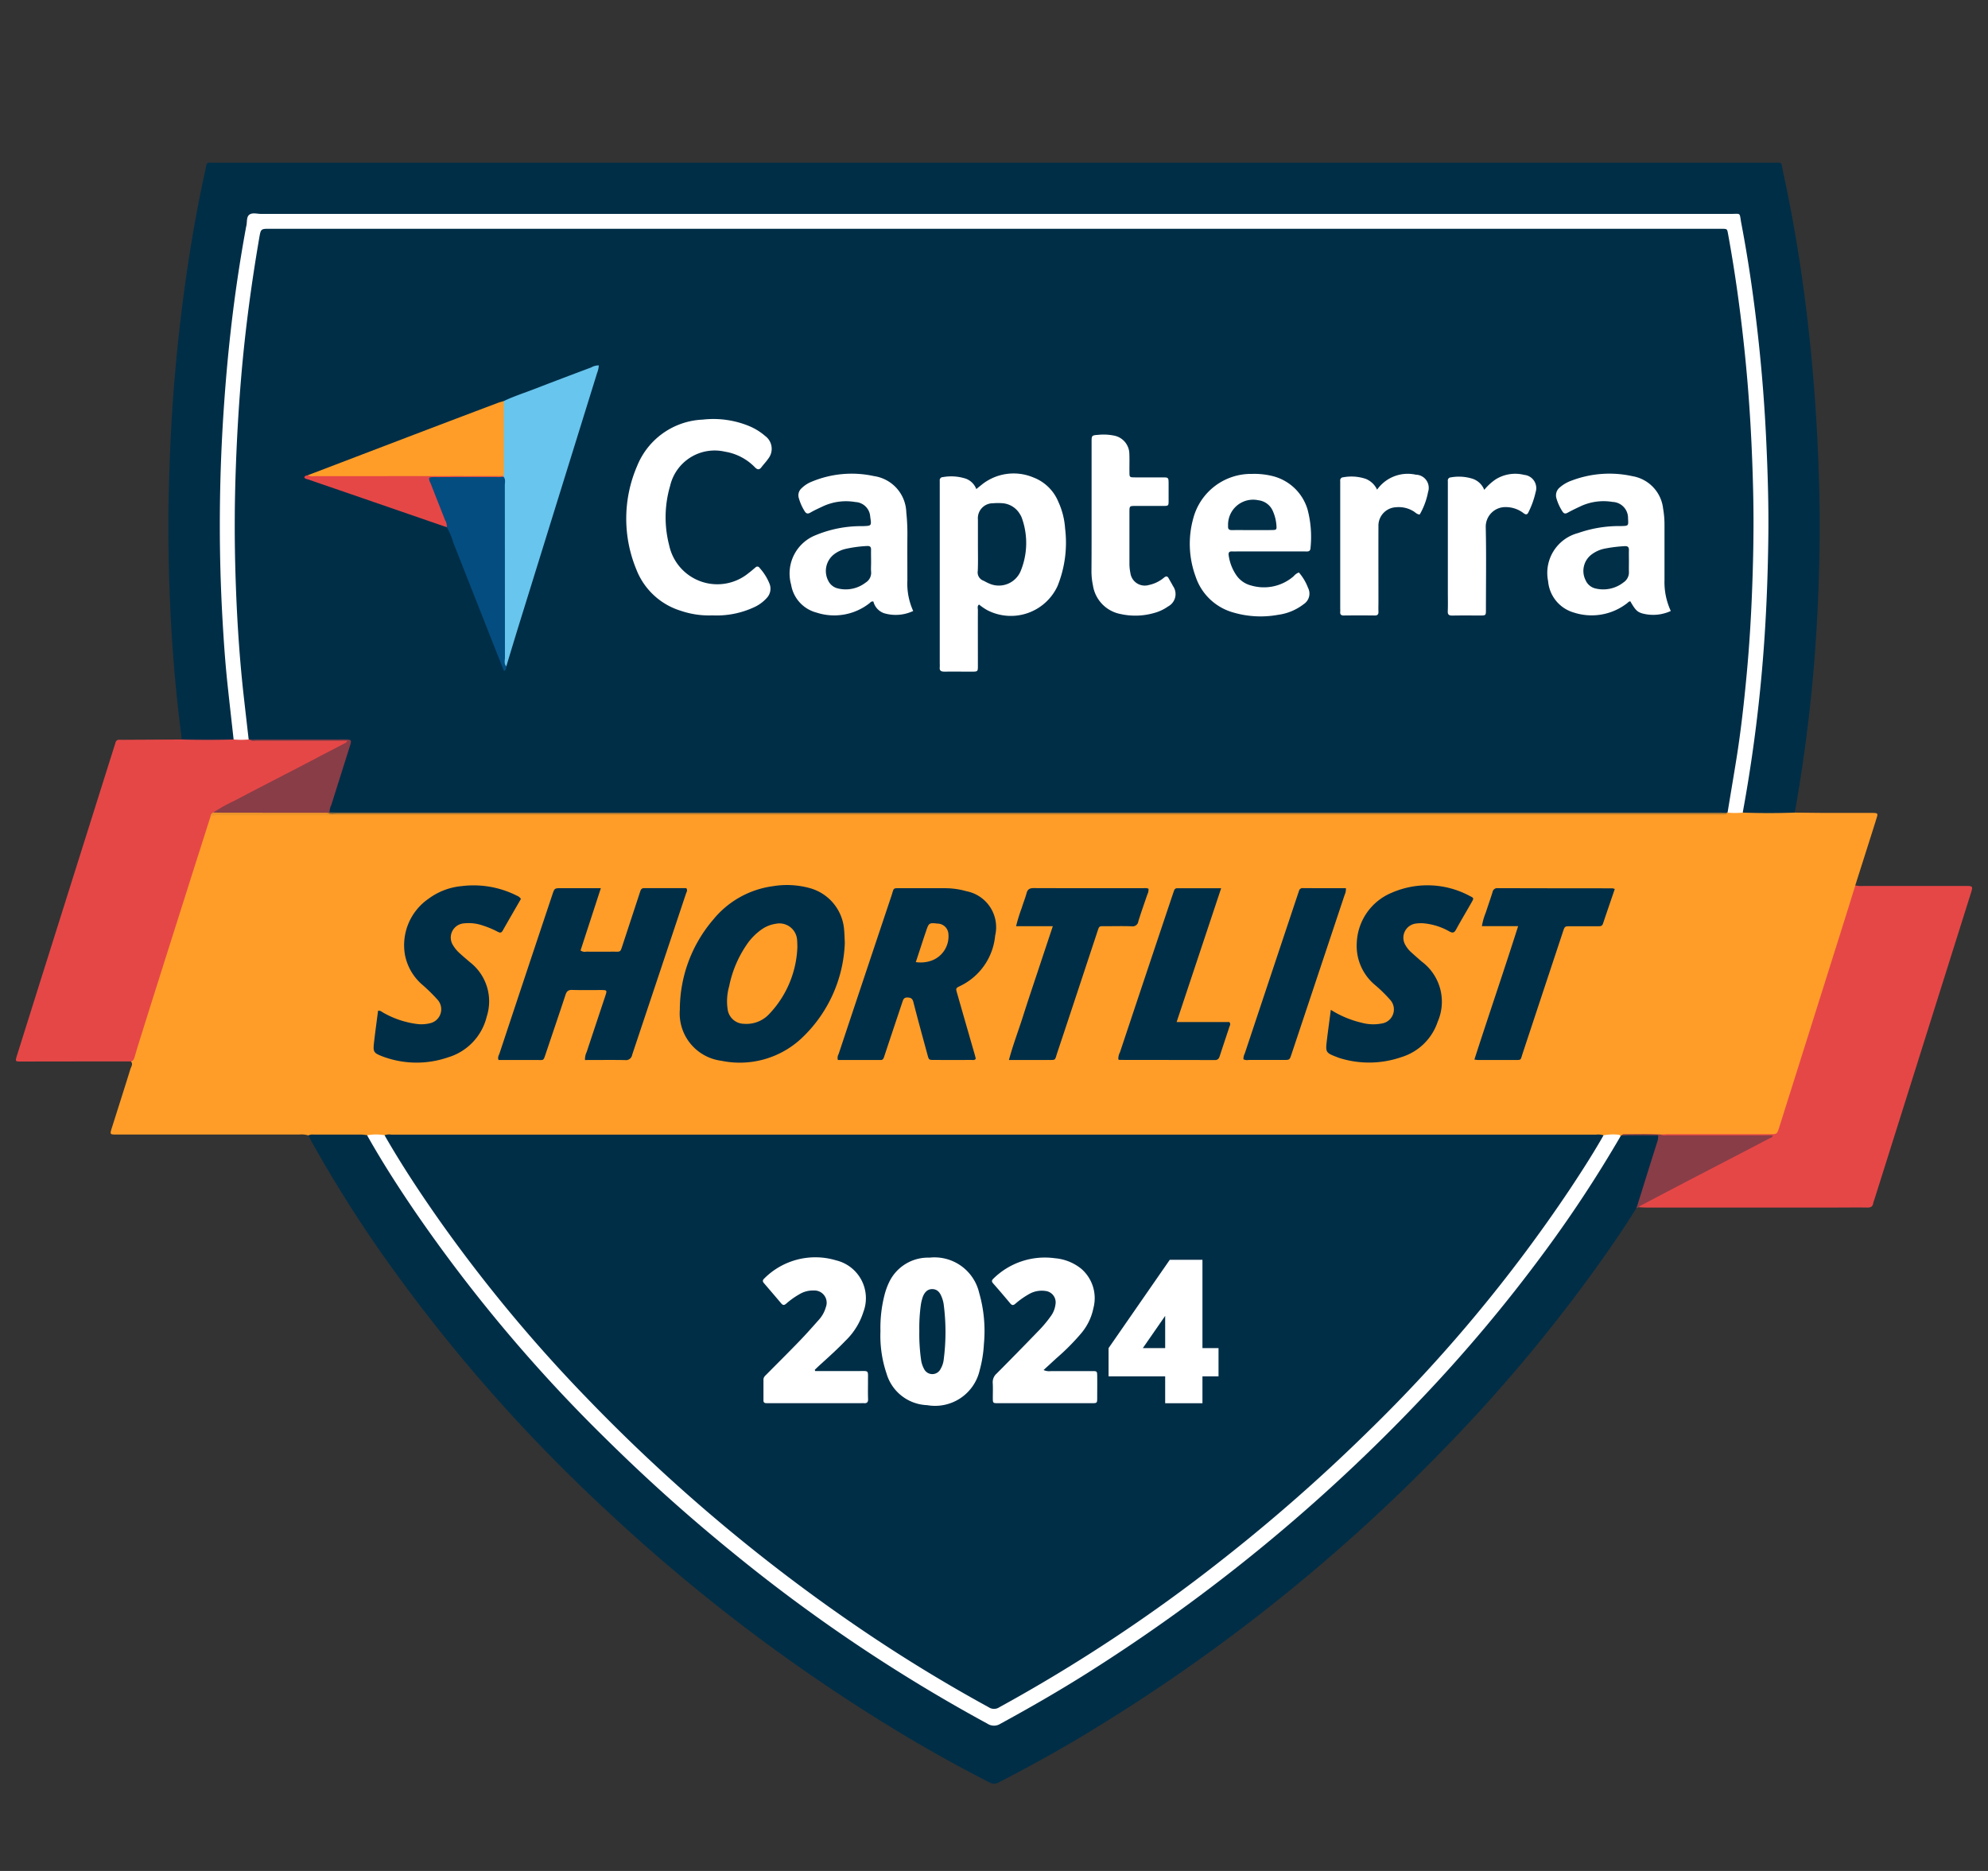 <svg id="shortlist_2024" xmlns="http://www.w3.org/2000/svg" width="136" height="128" viewBox="0 0 136 128">
  <rect x="0" y="0" width="136" height="128" fill="#333333" stroke="none"/>
  <g id="Group_8296" data-name="Group 8296">
    <path id="Path_8601" data-name="Path 8601" d="M21.1,77.679a1.662,1.662,0,0,0-.638-.06H8c-.493,0-.493,0-.341-.483.422-1.332.848-2.662,1.262-4,.05-.162.2-.336.035-.519q2.306-7.208,4.554-14.435c.193-.617.409-1.226.586-1.848a.933.933,0,0,1,.375-.616,2.072,2.072,0,0,1,.868-.078q12.594,0,25.187,0h76.579a3.823,3.823,0,0,0,.828-.033c.053-.025.106-.051.157-.08a.676.676,0,0,1,.167-.051,7.827,7.827,0,0,1,1.033-.024c.992-.031,1.983-.01,2.974-.011a.706.706,0,0,1,.513.153c.722.008,1.445.019,2.167.022.984,0,1.968,0,2.953,0,.092,0,.185,0,.277,0,.272.015.3.043.22.3-.156.515-.32,1.026-.483,1.539q-.495,1.559-.991,3.117c.105.186.017.36-.037.534-1.049,3.365-2.117,6.723-3.173,10.086-.6,1.923-1.221,3.843-1.81,5.771-.211.689-.286.753-1,.754-2.447,0-4.895,0-7.343.005a23.32,23.32,0,0,0-2.514.052.506.506,0,0,1-.234.035,3.239,3.239,0,0,0-1.231-.05c-.355-.017-.709-.017-1.063-.017H27.378q-.485,0-.97.005a10.128,10.128,0,0,0-1.343.01c-1.108-.047-2.217-.013-3.325-.021A2.622,2.622,0,0,1,21.1,77.679Z" fill="#ff9d28"/>
    <path id="Path_8602" data-name="Path 8602" d="M122.782,55.594q-1.78.064-3.561,0a.755.755,0,0,1-.04-.625,97.854,97.854,0,0,0,1.271-9.756c.165-2.039.263-4.084.321-6.131.04-1.386.09-2.771.063-4.155-.051-2.585-.15-5.167-.337-7.747a111.9,111.9,0,0,0-1.42-11.365c-.207-1.175-.139-1.03-1.2-1.031q-49.871,0-99.743,0c-1.078,0-.994-.093-1.19,1-.584,3.246-1.027,6.511-1.3,9.8-.177,2.163-.292,4.329-.385,6.5-.1,2.2-.105,4.406-.048,6.605a108.144,108.144,0,0,0,.841,11.231.878.878,0,0,1-.07.711.511.511,0,0,1-.3.1c-.973.03-1.947.027-2.92,0a.422.422,0,0,1-.326-.139q-.6-4.606-.8-9.246c-.115-2.631-.151-5.263-.086-7.9.057-2.355.166-4.708.353-7.056q.287-3.592.788-7.161c.355-2.516.787-5.018,1.336-7.5.156-.705.008-.595.719-.595q53.223,0,106.445,0c.809,0,.628-.106.788.628.694,3.175,1.218,6.378,1.608,9.6q.538,4.45.75,8.926c.1,2.23.171,4.462.143,6.695-.038,3-.164,6-.426,8.993q-.364,4.166-1.047,8.291C122.94,54.716,122.859,55.155,122.782,55.594Z" fill="#002e47"/>
    <path id="Path_8603" data-name="Path 8603" d="M21.1,77.679a.6.6,0,0,1,.356-.056q1.649,0,3.3,0a2.971,2.971,0,0,1,.361.044c.215.075.273.286.371.452a90.371,90.371,0,0,0,6.031,8.909c1.746,2.27,3.566,4.479,5.493,6.6,1.088,1.2,2.211,2.356,3.336,3.517a113.5,113.5,0,0,0,9.963,9.064q4.449,3.617,9.227,6.784c2.584,1.7,5.234,3.3,7.965,4.767a1.006,1.006,0,0,0,1.075-.033q2.776-1.52,5.469-3.184c3.037-1.887,5.968-3.929,8.812-6.1,2.23-1.7,4.387-3.484,6.5-5.329q3.671-3.21,7.057-6.714,2.469-2.556,4.767-5.271,2.808-3.316,5.335-6.848c1.422-2,2.743-4.056,4-6.159.09-.151.135-.354.352-.4l.076-.059c.78-.076,1.563-.009,2.344-.036.211-.007.272.089.252.278a1.783,1.783,0,0,1-.079.359c-.409,1.256-.794,2.519-1.2,3.777a1.788,1.788,0,0,1-.316.607c-1.061,1.717-2.22,3.366-3.413,4.993a108.607,108.607,0,0,1-9.768,11.506A121.354,121.354,0,0,1,73.495,119.1c-1.7,1-3.427,1.942-5.178,2.846a.614.614,0,0,1-.639-.009q-2.9-1.481-5.7-3.15a120.708,120.708,0,0,1-20.435-15.4A110.974,110.974,0,0,1,26.089,85.72a88.215,88.215,0,0,1-4.757-7.589C21.25,77.983,21.177,77.83,21.1,77.679Z" fill="#002e47"/>
    <path id="Path_8604" data-name="Path 8604" d="M113.608,77.616c.184-.007.368-.021.552-.021q3.461,0,6.922,0c.482,0,.486,0,.635-.471q1.372-4.345,2.74-8.691.754-2.392,1.507-4.785.483-1.537.96-3.075a1.745,1.745,0,0,0,.55.038H134.4c.583,0,.584,0,.415.539q-1.053,3.344-2.107,6.688L128.233,82.05a1.86,1.86,0,0,0-.084.264c-.039.251-.19.308-.424.3-.708-.012-1.416,0-2.124,0H112.623c-.169,0-.337-.014-.506-.021-.017-.247.2-.287.348-.365,2.4-1.24,4.787-2.523,7.2-3.743a9.781,9.781,0,0,1,1.3-.672c-2.29,0-4.639.006-6.988-.009C113.835,77.8,113.651,77.832,113.608,77.616Z" fill="#e54747"/>
    <path id="Path_8605" data-name="Path 8605" d="M12.443,50.591q1.769.046,3.538,0c.294-.209.625-.111.944-.114a.992.992,0,0,1,.155.025,1.753,1.753,0,0,0,.638.063c1.844,0,3.689,0,5.533,0,.2,0,.5-.092.554.168.04.2-.252.273-.423.361-2.894,1.5-5.773,3.018-8.662,4.522a.58.58,0,0,0-.319.246q-.489,1.533-.978,3.067-1.245,3.925-2.488,7.851-.749,2.369-1.491,4.739c-.078.249-.148.5-.222.749-.044.148-.083.3-.261.349q-3.762,0-7.525.007c-.392,0-.4-.01-.284-.386q1.291-4.114,2.588-8.226L7.813,51.085c.028-.088.063-.174.083-.264.036-.167.141-.217.3-.211.246.008.492,0,.739,0Z" fill="#e54747"/>
    <path id="Path_8606" data-name="Path 8606" d="M113.608,77.616c.154.109.329.058.493.058q3.348.005,6.7,0h.465c0,.16-.131.164-.216.208q-2.413,1.259-4.828,2.513-1.922,1-3.84,2.011c-.093.049-.2.08-.26.182l-.169.067q.432-1.385.864-2.771c.184-.587.37-1.173.555-1.759a1.072,1.072,0,0,0,.06-.456h-2.486a.161.161,0,0,1,.153-.078C111.933,77.6,112.771,77.563,113.608,77.616Z" fill="#893d47"/>
    <path id="Path_8607" data-name="Path 8607" d="M17.084,50.6l-.035-.014-.038,0a1.075,1.075,0,0,1-.229-.733c-.248-2.11-.465-4.223-.6-6.345-.191-2.952-.3-5.9-.261-8.861.034-2.57.157-5.137.346-7.7.221-3.013.585-6.008,1.041-8.994.1-.625.226-1.243.323-1.867a.6.6,0,0,1,.682-.586c.184.007.37,0,.555,0h98.223c1.212,0,1.205,0,1.41,1.179.568,3.265.973,6.553,1.234,9.855.166,2.1.288,4.206.319,6.317.016,1.06.085,2.123.07,3.185-.046,3.186-.159,6.369-.436,9.546-.273,3.133-.671,6.248-1.237,9.341-.044.238-.04.5-.265.668l-.028-.008-.026.012a1.421,1.421,0,0,1-.769.079q-31.719,0-63.437,0H23.29a3.337,3.337,0,0,1-.691-.026c-.264-.2-.12-.447-.05-.667.414-1.3.811-2.609,1.233-3.908.14-.431.139-.436-.305-.436q-3.017,0-6.033,0A.663.663,0,0,1,17.084,50.6Z" fill="#002e47"/>
    <path id="Path_8608" data-name="Path 8608" d="M26.307,77.667a.912.912,0,0,1,.454-.043q41.219,0,82.438,0a1.209,1.209,0,0,1,.5.047c.105.25-.1.4-.2.569a88.313,88.313,0,0,1-7.289,10.393q-2.457,3.032-5.123,5.882C95.518,96.2,93.9,97.821,92.24,99.405q-3.37,3.222-7.008,6.149-4.439,3.594-9.191,6.756c-2.438,1.62-4.956,3.111-7.512,4.536a.929.929,0,0,1-.993.015q-2.721-1.478-5.345-3.12-4.588-2.866-8.869-6.176-3.3-2.535-6.411-5.289c-2.029-1.8-4.023-3.631-5.913-5.571-2.363-2.425-4.638-4.931-6.778-7.559Q31.21,85.452,28.556,81.5c-.721-1.074-1.4-2.174-2.066-3.285C26.391,78.049,26.244,77.891,26.307,77.667Z" fill="#002e47"/>
    <path id="Path_8609" data-name="Path 8609" d="M118.184,55.594c.2-1.23.411-2.459.608-3.69.307-1.916.519-3.845.7-5.776.171-1.84.288-3.683.361-5.53.091-2.277.134-4.556.084-6.835-.068-3.094-.233-6.184-.54-9.264-.284-2.85-.666-5.687-1.182-8.506-.061-.334-.064-.334-.414-.342-.092,0-.185,0-.277,0H18.472c-.626,0-.629,0-.736.623-.542,3.157-.967,6.33-1.236,9.523-.189,2.24-.313,4.483-.385,6.73q-.1,3.1-.021,6.189c.077,3,.251,6,.588,8.984q.163,1.446.33,2.891a5.981,5.981,0,0,1-1.03,0c-.141-1.27-.286-2.54-.421-3.81-.157-1.485-.259-2.975-.343-4.466q-.179-3.182-.18-6.37,0-3.811.246-7.615c.124-1.921.289-3.838.506-5.75q.4-3.556,1.05-7.078c0-.015.008-.03.012-.045.064-.264-.006-.617.21-.773s.537-.049.812-.049q50.239,0,100.478,0c.8,0,.623-.139.778.673.51,2.678.89,5.376,1.181,8.086q.362,3.376.519,6.769c.1,2.138.167,4.277.144,6.417-.033,3.033-.159,6.062-.419,9.085q-.429,5-1.334,9.928A5.125,5.125,0,0,1,118.184,55.594Z" fill="#fff"/>
    <path id="Path_8610" data-name="Path 8610" d="M26.307,77.667c1.166,2.032,2.457,3.984,3.806,5.9A102.594,102.594,0,0,0,40.236,95.739a118.378,118.378,0,0,0,18.7,15.745q4.227,2.869,8.709,5.32a.647.647,0,0,0,.713,0,110.08,110.08,0,0,0,15.2-10.058,119.543,119.543,0,0,0,10.028-8.807A103.288,103.288,0,0,0,107.4,81.354c.8-1.206,1.582-2.423,2.3-3.684a3.791,3.791,0,0,1,1.027-.041c.066,0,.1.054.139.1a86.441,86.441,0,0,1-5.2,7.911,103.979,103.979,0,0,1-8.394,10.014,118.775,118.775,0,0,1-22.854,18.787c-1.953,1.233-3.955,2.385-5.983,3.491a.812.812,0,0,1-.886-.008,111.827,111.827,0,0,1-17.459-11.737q-4.467-3.631-8.564-7.675A104.8,104.8,0,0,1,28.378,82.872c-1.153-1.693-2.26-3.415-3.263-5.2A3.192,3.192,0,0,1,26.307,77.667Z" fill="#fff"/>
    <path id="Path_8611" data-name="Path 8611" d="M40.02,72.521a1.132,1.132,0,0,1,.116-.552c.419-1.271.845-2.541,1.266-3.812.138-.416.133-.422-.279-.424-.662,0-1.325.012-1.987-.007-.269-.008-.373.1-.452.341-.442,1.345-.9,2.684-1.351,4.025-.17.5-.12.426-.607.428-.876,0-1.751,0-2.618,0-.083-.194.023-.327.068-.465q1.8-5.431,3.615-10.86c.143-.43.145-.431.613-.431h2.7l-1.389,4.262a.491.491,0,0,0,.387.081q.924.006,1.848,0c.519,0,.474.063.643-.451q.555-1.688,1.109-3.377c.038-.117.076-.234.118-.35a.235.235,0,0,1,.246-.167c.969,0,1.937,0,2.886,0,.105.159.012.269-.024.377q-1.84,5.515-3.683,11.03a.427.427,0,0,1-.485.355C41.854,72.509,40.947,72.521,40.02,72.521Z" fill="#002e47"/>
    <path id="Path_8612" data-name="Path 8612" d="M57.794,64.5a9.416,9.416,0,0,1-3,6.571,6.192,6.192,0,0,1-5.452,1.5,3.264,3.264,0,0,1-2.834-3.5,9.469,9.469,0,0,1,2.277-6.148,6.356,6.356,0,0,1,4.09-2.295,5.872,5.872,0,0,1,2.517.13,3.206,3.206,0,0,1,2.357,2.884C57.773,63.894,57.776,64.14,57.794,64.5Z" fill="#002e47"/>
    <path id="Path_8613" data-name="Path 8613" d="M57.322,72.519a.5.5,0,0,1,.046-.4q1.8-5.411,3.612-10.82c.2-.6.055-.531.766-.533.955,0,1.91,0,2.866,0a5.34,5.34,0,0,1,1.505.207,2.506,2.506,0,0,1,1.961,3.041,4.256,4.256,0,0,1-2.4,3.445c-.3.145-.3.157-.2.5q.59,2.064,1.186,4.126c.034.117.063.236.091.343-.087.131-.2.087-.3.088q-1.271.006-2.542,0c-.364,0-.368,0-.463-.353-.326-1.2-.657-2.4-.966-3.611-.065-.252-.19-.305-.421-.308s-.276.149-.331.311q-.418,1.248-.836,2.5c-.137.409-.271.818-.408,1.227-.039.116-.073.238-.237.238C59.267,72.518,58.286,72.519,57.322,72.519Z" fill="#002e47"/>
    <path id="Path_8614" data-name="Path 8614" d="M91.042,69.087a6.874,6.874,0,0,0,2.1.88,3.024,3.024,0,0,0,1.371.057.974.974,0,0,0,.579-1.633,9.812,9.812,0,0,0-1.021-1,3.479,3.479,0,0,1-1.253-2.9,3.87,3.87,0,0,1,2.392-3.415,6.111,6.111,0,0,1,5.353.23c.268.129.267.149.117.413-.357.629-.73,1.25-1.077,1.885-.117.214-.225.24-.435.129a4.349,4.349,0,0,0-1.791-.566,2.426,2.426,0,0,0-.506.017.975.975,0,0,0-.73,1.465,1.877,1.877,0,0,0,.4.5c.239.218.482.431.727.642A3.425,3.425,0,0,1,98.354,69.9a3.785,3.785,0,0,1-2.49,2.424,6.758,6.758,0,0,1-4.179.076c-.074-.021-.145-.051-.217-.078-.768-.293-.794-.327-.7-1.123C90.851,70.516,90.946,69.831,91.042,69.087Z" fill="#002e47"/>
    <path id="Path_8615" data-name="Path 8615" d="M35.636,61.5c-.41.712-.834,1.442-1.25,2.176-.1.173-.208.138-.344.067a6.2,6.2,0,0,0-1.02-.427,2.937,2.937,0,0,0-1.274-.145A.973.973,0,0,0,31,64.68a2.324,2.324,0,0,0,.475.562c.228.207.463.406.7.607a3.384,3.384,0,0,1,1.122,3.7,3.856,3.856,0,0,1-2.646,2.789,6.606,6.606,0,0,1-4.306,0c-.029-.01-.059-.018-.088-.029-.722-.277-.748-.31-.662-1.059.081-.7.179-1.4.268-2.1.166-.025.253.076.357.132a6.3,6.3,0,0,0,2.35.779,2.413,2.413,0,0,0,.825-.052.978.978,0,0,0,.559-1.591,11.925,11.925,0,0,0-1.016-1.007A3.6,3.6,0,0,1,27.7,65.308a3.859,3.859,0,0,1,1.626-3.828,4.49,4.49,0,0,1,2.263-.858,6.559,6.559,0,0,1,3.767.654A.547.547,0,0,1,35.636,61.5Z" fill="#002e47"/>
    <path id="Path_8616" data-name="Path 8616" d="M72.023,63.366H69.511A11.044,11.044,0,0,1,69.9,62.11c.1-.338.239-.667.329-1.008.073-.274.223-.344.494-.343,2.51.01,5.019.006,7.529.006a.68.68,0,0,1,.318.034.753.753,0,0,1-.081.4c-.208.612-.426,1.22-.616,1.837a.393.393,0,0,1-.454.336c-.569-.021-1.139-.009-1.709-.006s-.491-.064-.67.473c-.9,2.715-1.793,5.433-2.7,8.146-.2.589-.062.53-.719.532-.845,0-1.691,0-2.6,0,.285-1.058.664-2.04.98-3.04s.661-2.016.995-3.023S71.663,64.449,72.023,63.366Z" fill="#002e47"/>
    <path id="Path_8617" data-name="Path 8617" d="M110.467,60.821c-.276.81-.545,1.592-.809,2.376-.058.174-.191.172-.333.172q-.947,0-1.893,0c-.383,0-.387,0-.508.369q-1.379,4.16-2.756,8.32c-.168.506-.057.459-.627.461-.816,0-1.632,0-2.448,0a2.146,2.146,0,0,1-.229-.03c.978-3.041,2.012-6.041,2.992-9.128h-2.478a4.212,4.212,0,0,1,.264-.924c.15-.469.318-.932.462-1.4a.324.324,0,0,1,.358-.274q3.925.011,7.85.011A.842.842,0,0,1,110.467,60.821Z" fill="#002e47"/>
    <path id="Path_8618" data-name="Path 8618" d="M80.493,69.922H84.1c.112.146.03.243,0,.338-.215.658-.438,1.313-.651,1.972-.057.176-.123.293-.344.292-2.172-.008-4.344-.007-6.515-.011a.258.258,0,0,1-.085-.034.934.934,0,0,1,.112-.487q1.794-5.386,3.6-10.77c.034-.1.068-.2.106-.305a.211.211,0,0,1,.21-.149H83.54Z" fill="#002e47"/>
    <path id="Path_8619" data-name="Path 8619" d="M92.073,60.766a.894.894,0,0,1-.084.451q-1.817,5.452-3.634,10.9c-.132.4-.134.4-.533.4q-1.2,0-2.4,0a.589.589,0,0,1-.358-.045.808.808,0,0,1,.092-.4q1.808-5.432,3.621-10.863c.029-.088.062-.174.088-.263a.247.247,0,0,1,.276-.186C90.106,60.767,91.075,60.766,92.073,60.766Z" fill="#002e47"/>
    <path id="Path_8620" data-name="Path 8620" d="M14.4,55.866a.276.276,0,0,1,.183-.275,2.392,2.392,0,0,1,.9-.155q3.138,0,6.276,0a1.309,1.309,0,0,1,.677.1.3.3,0,0,0,.247.1c.139,0,.277,0,.416,0q47.217,0,94.434,0a1.287,1.287,0,0,1,.591.044.247.247,0,0,1-.2.09h-.462q-51.169,0-102.339,0A1.284,1.284,0,0,0,14.4,55.866Z" fill="#ef962a"/>
    <path id="Path_8621" data-name="Path 8621" d="M118.126,55.682H83.462q-30.227,0-60.454,0c-.193,0-.4.07-.58-.071a.072.072,0,0,1,.114-.024c.185,0,.37.006.555.006h94.526c.169,0,.339.006.508.01A.253.253,0,0,1,118.126,55.682Z" fill="#906d35"/>
    <path id="Path_8622" data-name="Path 8622" d="M22.542,55.582l-.114.024L15.275,55.6c-.231,0-.461-.007-.692-.01a11.845,11.845,0,0,1,1.488-.823c1.862-.99,3.746-1.937,5.609-2.922.612-.324,1.229-.638,1.841-.961.076-.04.178-.052.227-.2H23.3q-2.865,0-5.73,0c-.162,0-.342.06-.484-.078q3.3-.006,6.594-.009c.358,0,.382.043.264.42-.423,1.347-.85,2.692-1.273,4.039A1.264,1.264,0,0,0,22.542,55.582Z" fill="#893d47"/>
    <path id="Path_8623" data-name="Path 8623" d="M66.789,33.459l.336-.271a3.484,3.484,0,0,1,3.568-.524A3,3,0,0,1,72.4,34.327a5.186,5.186,0,0,1,.464,1.825,7.934,7.934,0,0,1-.516,3.938,3.516,3.516,0,0,1-4.8,1.659,3.873,3.873,0,0,1-.573-.391c-.137.109-.077.257-.077.382-.005,1.263,0,2.526,0,3.788,0,.419,0,.421-.435.422-.616,0-1.232-.007-1.848,0-.232,0-.355-.057-.326-.309a2.068,2.068,0,0,0,0-.231q0-6.1,0-12.2c0-.108,0-.216,0-.323a.209.209,0,0,1,.207-.245,3.24,3.24,0,0,1,1.594.112A1.224,1.224,0,0,1,66.789,33.459Z" fill="#fff"/>
    <path id="Path_8624" data-name="Path 8624" d="M34.465,27.437c.682-.325,1.4-.554,2.1-.826,1.292-.5,2.588-.989,3.885-1.476A.973.973,0,0,1,40.966,25a1.756,1.756,0,0,1-.119.522Q38.184,34.1,35.523,42.677c-.3.969-.592,1.942-.887,2.913-.214-.026-.2-.206-.217-.347a4.193,4.193,0,0,1-.015-.6q0-5.551,0-11.1a5.321,5.321,0,0,0-.041-.827,1.424,1.424,0,0,1-.026-.179c-.049-1.543-.016-3.086-.019-4.629A.685.685,0,0,1,34.465,27.437Z" fill="#68c5ed"/>
    <path id="Path_8625" data-name="Path 8625" d="M48.734,42.1a5.966,5.966,0,0,1-2.152-.311,4.759,4.759,0,0,1-3.049-2.83,9.09,9.09,0,0,1,.062-7.1,5.07,5.07,0,0,1,4.482-3.152,6.421,6.421,0,0,1,3.212.459,4,4,0,0,1,1.053.659,1.087,1.087,0,0,1,.208,1.564c-.137.2-.312.381-.461.577s-.274.174-.443.006A3.67,3.67,0,0,0,49.59,30.9a3.128,3.128,0,0,0-3.749,2.349,7.632,7.632,0,0,0-.061,4.063A3.368,3.368,0,0,0,51.219,39.2c.161-.118.31-.253.465-.38a.17.17,0,0,1,.275.028,3.617,3.617,0,0,1,.685,1.089.921.921,0,0,1-.17.952,2.62,2.62,0,0,1-.884.654A6.085,6.085,0,0,1,48.734,42.1Z" fill="#fff"/>
    <path id="Path_8626" data-name="Path 8626" d="M62.472,41.8a2.8,2.8,0,0,1-1.991.153,1.138,1.138,0,0,1-.732-.8c-.143-.029-.2.061-.266.115a3.906,3.906,0,0,1-3.627.641A2.365,2.365,0,0,1,54.121,40a2.819,2.819,0,0,1,1.662-3.379,8.111,8.111,0,0,1,3.238-.625c.606-.026.607-.011.512-.634a1.066,1.066,0,0,0-1.017-1.016,3.768,3.768,0,0,0-2.168.27c-.306.144-.617.282-.908.452-.2.116-.3.061-.405-.112a3.409,3.409,0,0,1-.388-.883.64.64,0,0,1,.191-.671,2.076,2.076,0,0,1,.693-.449,7.107,7.107,0,0,1,4.254-.382A2.581,2.581,0,0,1,62,35.052a13.974,13.974,0,0,1,.074,1.7c-.007.985,0,1.971,0,2.956A4.539,4.539,0,0,0,62.472,41.8Z" fill="#fff"/>
    <path id="Path_8627" data-name="Path 8627" d="M114.3,41.8a2.872,2.872,0,0,1-1.915.176c-.38-.1-.517-.25-.855-.839-.1.006-.156.085-.227.138a3.953,3.953,0,0,1-3.629.634,2.447,2.447,0,0,1-1.767-2.147,2.821,2.821,0,0,1,2.05-3.293,8.468,8.468,0,0,1,2.945-.478c.506-.016.506-.007.473-.519a1.1,1.1,0,0,0-1.055-1.133,3.738,3.738,0,0,0-2.123.265c-.32.15-.642.3-.949.471-.179.1-.274.058-.371-.1a3.372,3.372,0,0,1-.4-.88.7.7,0,0,1,.23-.749,2.541,2.541,0,0,1,.837-.478,7.29,7.29,0,0,1,4.131-.291,2.535,2.535,0,0,1,2.1,2.223,6.394,6.394,0,0,1,.094,1.1q0,1.893,0,3.786A4.68,4.68,0,0,0,114.3,41.8Z" fill="#fff"/>
    <path id="Path_8628" data-name="Path 8628" d="M88.858,39.166a3.469,3.469,0,0,1,.627,1.054.857.857,0,0,1-.292,1.108,3.641,3.641,0,0,1-1.77.736A6.634,6.634,0,0,1,84.36,41.9a3.789,3.789,0,0,1-2.569-2.459,6.493,6.493,0,0,1-.166-3.952,4.087,4.087,0,0,1,4.024-3.067,5.148,5.148,0,0,1,1.373.14,3.329,3.329,0,0,1,2.432,2.306,7.327,7.327,0,0,1,.2,2.608c-.01.295-.209.25-.389.25q-2.31,0-4.619,0c-.108,0-.216.006-.323,0-.215-.014-.306.047-.265.291a3.176,3.176,0,0,0,.511,1.322,1.746,1.746,0,0,0,1.039.722,3.1,3.1,0,0,0,2.9-.646A.8.8,0,0,1,88.858,39.166Z" fill="#fff"/>
    <path id="Path_8629" data-name="Path 8629" d="M74.676,34.789q0-2.263,0-4.526c0-.474,0-.482.477-.516a3.586,3.586,0,0,1,1.057.054,1.287,1.287,0,0,1,1.049,1.239c.018.415,0,.831.007,1.247,0,.368.007.371.39.373.616,0,1.232,0,1.847,0,.44,0,.441,0,.442.46,0,.369,0,.739,0,1.108s0,.385-.369.386c-.631,0-1.262,0-1.894,0-.415,0-.417,0-.417.436q0,1.732,0,3.464a3.237,3.237,0,0,0,.066.688.992.992,0,0,0,1.266.82,2.334,2.334,0,0,0,1.028-.5c.136-.113.236-.122.326.046s.2.344.292.523a.954.954,0,0,1-.337,1.4,2.974,2.974,0,0,1-.955.447,4.657,4.657,0,0,1-2.283.072,2.357,2.357,0,0,1-1.9-1.967,4.594,4.594,0,0,1-.1-1.009C74.679,37.622,74.676,36.205,74.676,34.789Z" fill="#fff"/>
    <path id="Path_8630" data-name="Path 8630" d="M34.456,32.626c.144.176.08.385.08.578q.006,5.885.007,11.77c0,.205-.079.432.093.615a.315.315,0,0,1-.157.324c-.314-.793-.625-1.577-.934-2.361L31.01,37.122a4.742,4.742,0,0,0-.444-1.053,25.071,25.071,0,0,1-1.271-3.106c-.136-.362.113-.422.389-.425.752-.01,1.5,0,2.257,0,.66,0,1.32,0,1.981,0A.881.881,0,0,1,34.456,32.626Z" fill="#044d80"/>
    <path id="Path_8631" data-name="Path 8631" d="M34.465,27.437q0,2.454.006,4.908a1.279,1.279,0,0,1-.039.223.975.975,0,0,1-.5.043c-1.461,0-2.928-.078-4.383.02-2.6.175-5.192.029-7.787.084-.247.005-.532.071-.711-.2q3.253-1.243,6.506-2.485t6.512-2.471C34.2,27.511,34.334,27.477,34.465,27.437Z" fill="#ff9d28"/>
    <path id="Path_8632" data-name="Path 8632" d="M94.207,33.5a2.565,2.565,0,0,1,2.652-1.024.9.9,0,0,1,.836,1.184,4.926,4.926,0,0,1-.571,1.539c-.191-.006-.29-.139-.418-.215a1.921,1.921,0,0,0-1.191-.282A1.262,1.262,0,0,0,94.3,36.014c-.007,1.724,0,3.448,0,5.172,0,.216-.009.431,0,.646.01.192-.05.278-.257.276-.708-.008-1.416-.007-2.124,0-.182,0-.248-.076-.234-.249.007-.092,0-.185,0-.277q0-4.179,0-8.359c0-.108,0-.216,0-.323a.208.208,0,0,1,.2-.246,3.091,3.091,0,0,1,1.547.107A1.45,1.45,0,0,1,94.207,33.5Z" fill="#fff"/>
    <path id="Path_8633" data-name="Path 8633" d="M101.538,33.513a3.684,3.684,0,0,1,.781-.717,2.521,2.521,0,0,1,1.952-.307.909.909,0,0,1,.78,1.188,5.918,5.918,0,0,1-.477,1.343c-.084.19-.173.218-.344.09a1.99,1.99,0,0,0-1.2-.417,1.341,1.341,0,0,0-1.389,1.385c.042,1.876.013,3.754.012,5.631,0,.393,0,.4-.4.4-.631,0-1.262-.008-1.892.005-.233,0-.328-.055-.318-.3.018-.445.005-.892.005-1.338q0-3.623,0-7.247c0-.108,0-.215,0-.323a.209.209,0,0,1,.2-.246,3.113,3.113,0,0,1,1.459.084A1.3,1.3,0,0,1,101.538,33.513Z" fill="#fff"/>
    <path id="Path_8634" data-name="Path 8634" d="M21.053,32.515a.809.809,0,0,0,.451.061l12.929-.008a.1.1,0,0,1,.024.058q-2.282.007-4.564.017a1.631,1.631,0,0,0-.521.031c-.053.176.061.32.117.467.314.817.642,1.629.959,2.445a.81.81,0,0,1,.118.484l-6.624-2.285c-.944-.325-1.89-.647-2.833-.976-.1-.034-.216-.031-.29-.139C20.842,32.539,20.952,32.533,21.053,32.515Z" fill="#e54747"/>
    <path id="Path_8635" data-name="Path 8635" d="M54.549,64.772a7.006,7.006,0,0,1-1.936,4.611,2.118,2.118,0,0,1-1.707.66,1.142,1.142,0,0,1-1.124-.967,3.741,3.741,0,0,1,.1-1.6,7.7,7.7,0,0,1,1.161-2.79,4.022,4.022,0,0,1,1.124-1.143,2.244,2.244,0,0,1,.9-.342,1.211,1.211,0,0,1,1.463,1.109C54.545,64.464,54.542,64.619,54.549,64.772Z" fill="#ff9d28"/>
    <path id="Path_8636" data-name="Path 8636" d="M62.651,65.822c.2-.6.384-1.171.571-1.738.043-.131.091-.261.134-.392.182-.549.211-.569.774-.506a.758.758,0,0,1,.753.729,1.768,1.768,0,0,1-1.16,1.806A2.234,2.234,0,0,1,62.651,65.822Z" fill="#fe9c28"/>
    <path id="Path_8637" data-name="Path 8637" d="M66.9,37.307c0-.585,0-1.171,0-1.756a1.023,1.023,0,0,1,1.031-1.12,3.962,3.962,0,0,1,.6-.007,1.519,1.519,0,0,1,1.248.761,1.164,1.164,0,0,1,.124.247,5.058,5.058,0,0,1-.086,3.654,1.619,1.619,0,0,1-2.18.82c-.128-.05-.246-.128-.372-.184a.6.6,0,0,1-.375-.659C66.915,38.478,66.9,37.892,66.9,37.307Z" fill="#002e47"/>
    <path id="Path_8638" data-name="Path 8638" d="M59.592,38.464c0,.215-.017.432,0,.645a.779.779,0,0,1-.368.745,2.235,2.235,0,0,1-1.917.4.968.968,0,0,1-.633-.5,1.44,1.44,0,0,1,.373-1.823,2.077,2.077,0,0,1,.783-.375,8.663,8.663,0,0,1,1.458-.2c.219-.016.313.045.3.273C59.583,37.91,59.592,38.187,59.592,38.464Z" fill="#002e47"/>
    <path id="Path_8639" data-name="Path 8639" d="M111.435,38.383c0,.246-.006.493,0,.739a.813.813,0,0,1-.356.712,2.249,2.249,0,0,1-1.914.43.974.974,0,0,1-.689-.56,1.409,1.409,0,0,1,.447-1.8,2.224,2.224,0,0,1,.885-.377,9.869,9.869,0,0,1,1.327-.162c.224-.015.309.065.3.284C111.428,37.89,111.435,38.137,111.435,38.383Z" fill="#012f47"/>
    <path id="Path_8640" data-name="Path 8640" d="M85.651,36.267c-.461,0-.922-.006-1.383,0-.206,0-.27-.086-.254-.278a1.713,1.713,0,0,1,2.075-1.764,1.228,1.228,0,0,1,.986.735,2.919,2.919,0,0,1,.245.977c.026.295,0,.321-.287.325C86.573,36.272,86.112,36.267,85.651,36.267Z" fill="#012f48"/>
    <path id="Path_8641" data-name="Path 8641" d="M55.768,93.8c.968,0,1.937,0,2.905,0,.813,0,.7-.1.707.712,0,.4-.011.8.005,1.2.009.231-.086.305-.3.285-.061-.006-.123,0-.185,0H52.715c-.092,0-.185,0-.277,0-.124,0-.209-.038-.209-.181,0-.477,0-.954,0-1.432,0-.177.127-.271.234-.38.747-.755,1.5-1.5,2.239-2.267.449-.465.877-.949,1.306-1.433a2.155,2.155,0,0,0,.49-.88.838.838,0,0,0-.835-1.135,1.773,1.773,0,0,0-.969.252,5.391,5.391,0,0,0-.9.639c-.123.109-.22.143-.342,0-.4-.472-.8-.939-1.2-1.406-.1-.119-.078-.205.035-.31A4.932,4.932,0,0,1,57.2,86.227a2.66,2.66,0,0,1,1.868,3.519,4.7,4.7,0,0,1-1.227,1.979c-.544.567-1.127,1.092-1.709,1.619-.133.121-.262.246-.393.369Z" fill="#fff"/>
    <path id="Path_8642" data-name="Path 8642" d="M71.39,93.73a.927.927,0,0,0,.51.072c.939,0,1.879,0,2.818,0,.329,0,.337.011.342.338.007.493,0,.986,0,1.479,0,.374-.005.379-.377.38q-2.333,0-4.667,0c-.57,0-1.14,0-1.71,0-.382,0-.384,0-.387-.369,0-.339.015-.679-.006-1.016a.786.786,0,0,1,.271-.646Q69.6,92.545,70.995,91.1a8.412,8.412,0,0,0,.892-1.058,1.7,1.7,0,0,0,.319-.806.782.782,0,0,0-.7-.917,1.74,1.74,0,0,0-1.152.24,5.564,5.564,0,0,0-.9.642c-.131.112-.225.111-.341-.028q-.576-.693-1.171-1.369c-.12-.136-.1-.215.027-.337a5.014,5.014,0,0,1,4.194-1.386,3.3,3.3,0,0,1,1.815.728,2.657,2.657,0,0,1,.822,2.686,3.842,3.842,0,0,1-.838,1.726,15.343,15.343,0,0,1-1.691,1.7Z" fill="#fff"/>
    <path id="Path_8643" data-name="Path 8643" d="M66.983,88.441a3.139,3.139,0,0,0-3.4-2.4,2.947,2.947,0,0,0-2.761,1.688,4.7,4.7,0,0,0-.3.821,9.017,9.017,0,0,0-.29,2.515,8.088,8.088,0,0,0,.418,2.909,3.007,3.007,0,0,0,2.773,2.158,3.129,3.129,0,0,0,3.6-2.4,8.363,8.363,0,0,0,.286-1.774A9.458,9.458,0,0,0,66.983,88.441ZM64.56,93.01a1.6,1.6,0,0,1-.218.651.627.627,0,0,1-1.123,0A1.806,1.806,0,0,1,63.007,93a12.5,12.5,0,0,1-.116-1.948A11.479,11.479,0,0,1,63,89.238a3.181,3.181,0,0,1,.121-.491c.133-.37.361-.558.657-.554.369.006.537.26.651.56a2.114,2.114,0,0,1,.13.488A14.651,14.651,0,0,1,64.56,93.01Z" fill="#fff"/>
    <path id="Path_8644" data-name="Path 8644" d="M82.26,92.231V86.186H80.026l-.316.456L75.838,92.23h0v1.932H79.71V96h2.55V94.163h1.1V92.231Zm-4.079,0,1.529-2.206v2.206Z" fill="#fff"/>
  </g>
  <rect id="Rectangle_1465" data-name="Rectangle 1465" width="136" height="128" fill="none" opacity="0.5"/>
</svg>